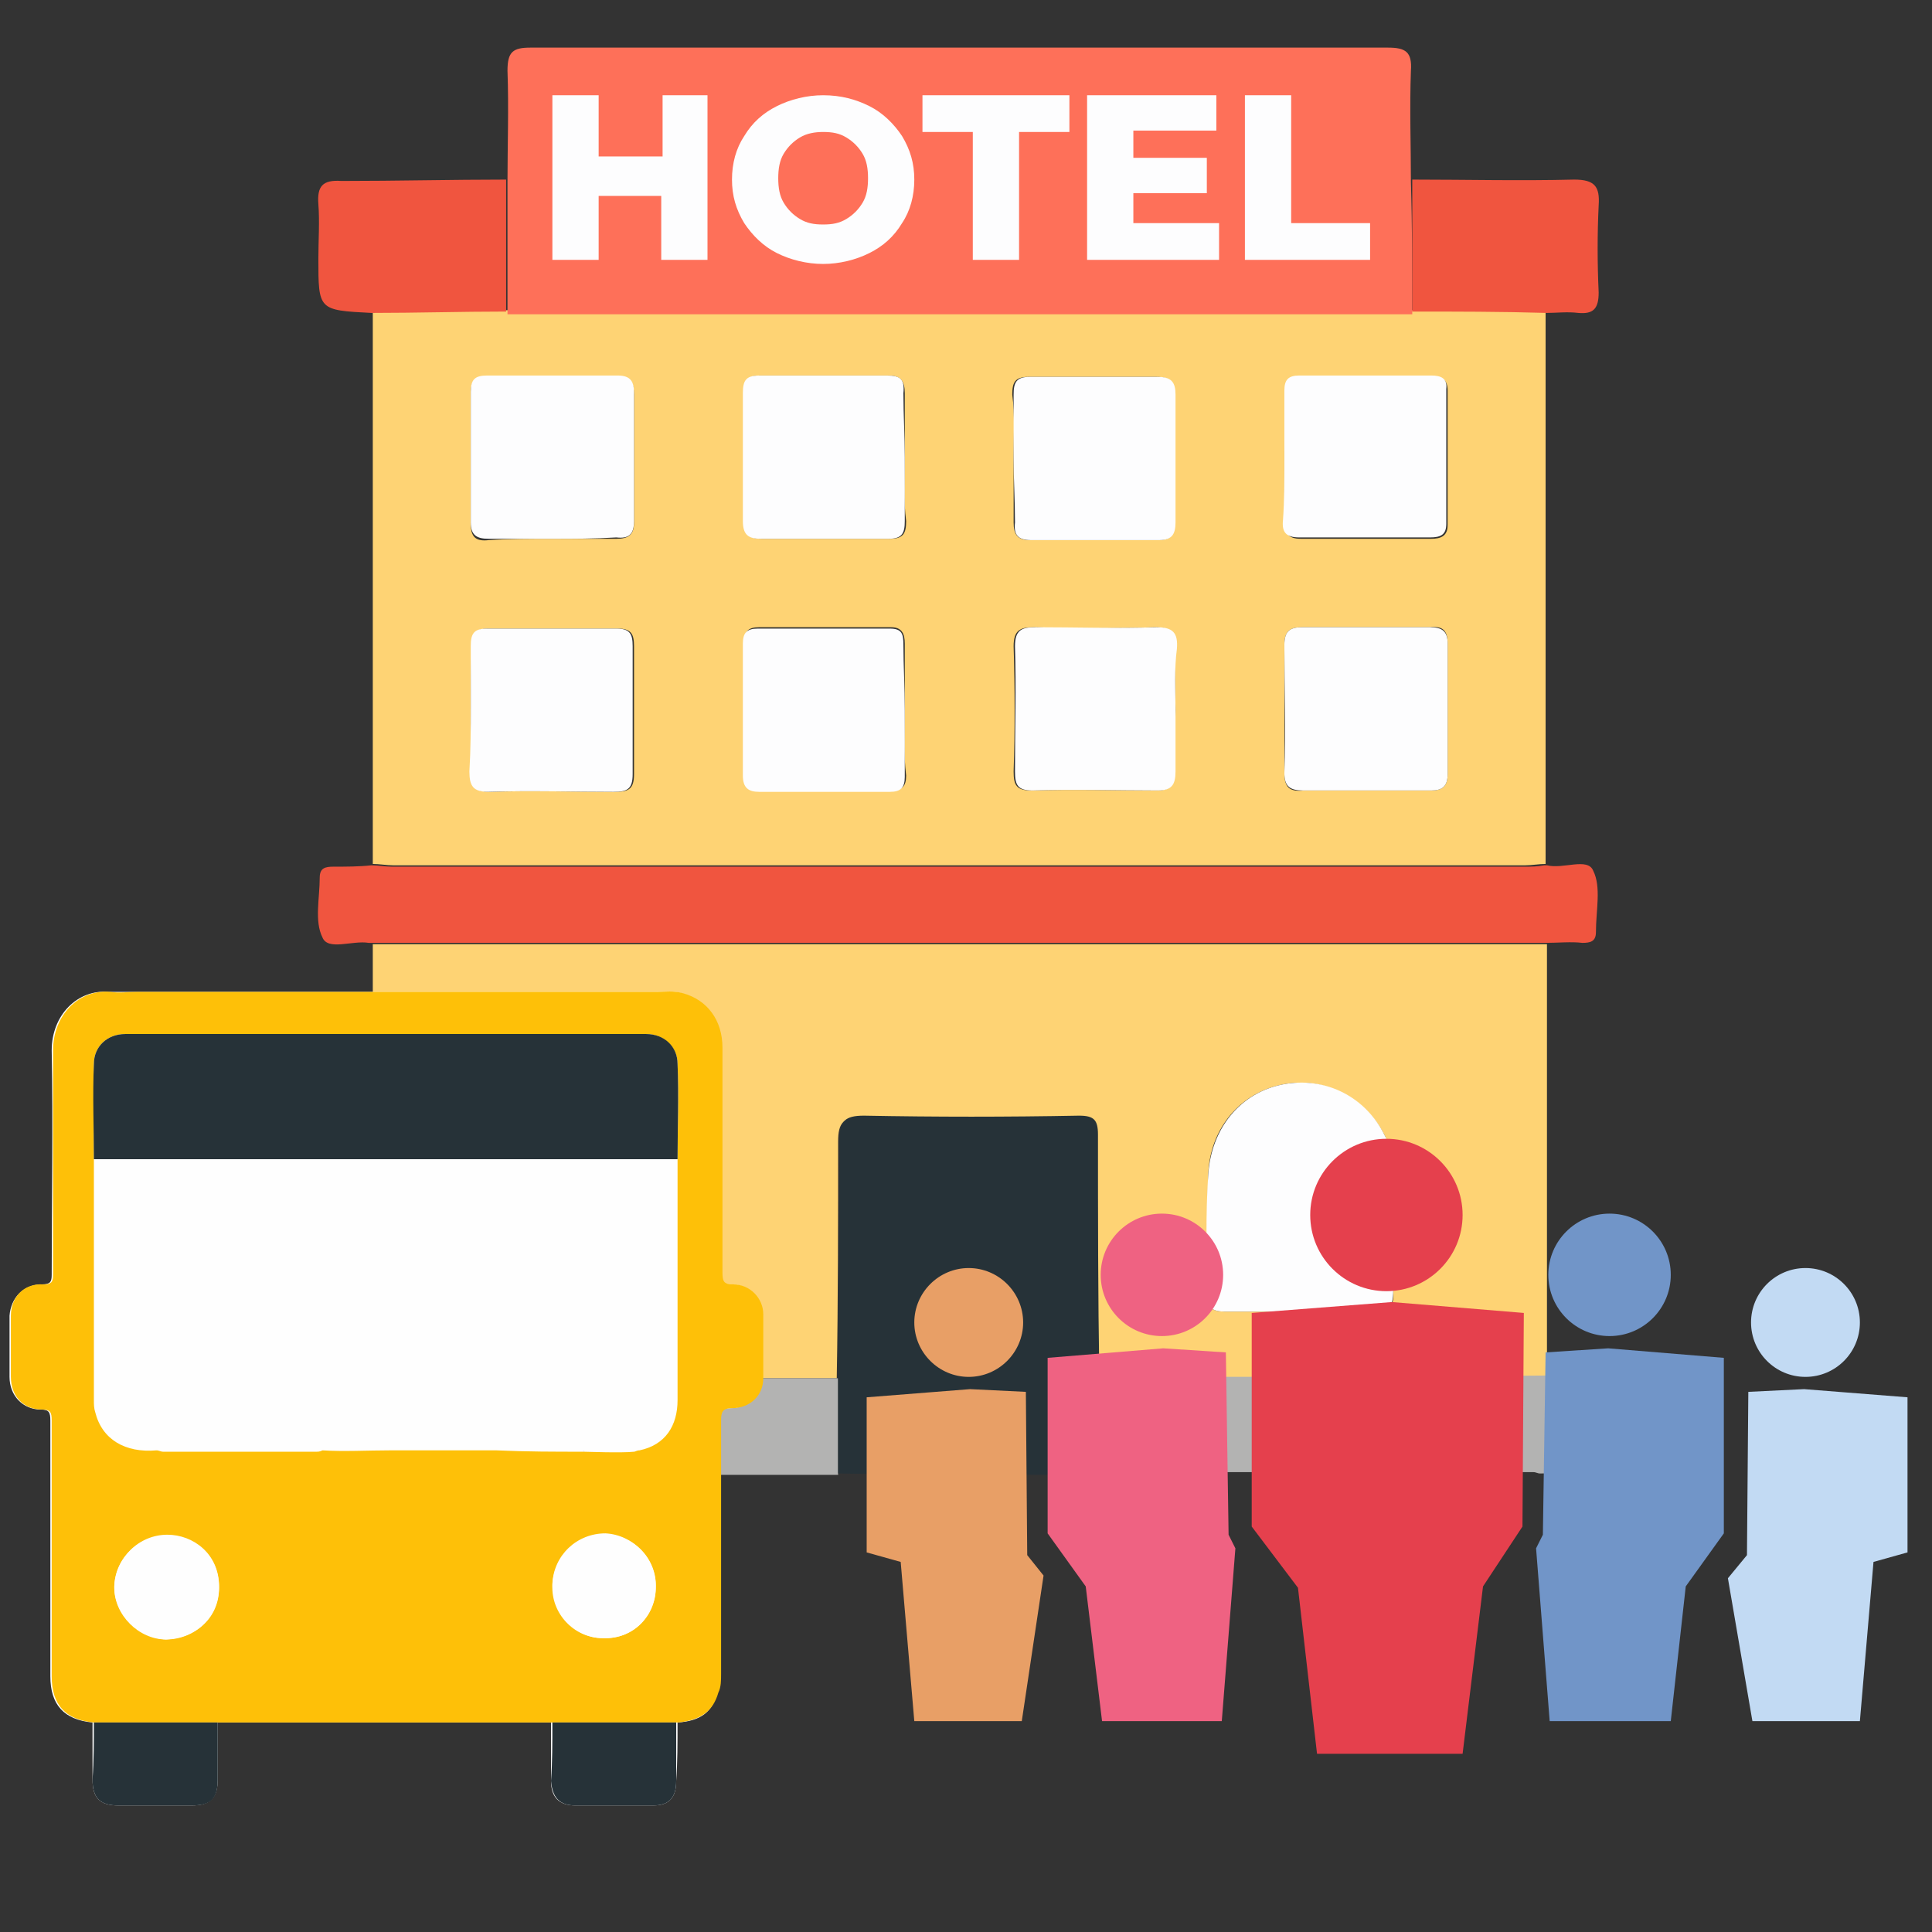 <svg xmlns="http://www.w3.org/2000/svg" xmlns:xlink="http://www.w3.org/1999/xlink" xmlns:serif="http://www.serif.com/" width="100%" height="100%" viewBox="0 0 142 142" xml:space="preserve" style="fill-rule:evenodd;clip-rule:evenodd;stroke-linejoin:round;stroke-miterlimit:2;"><rect x="0" y="0" width="142" height="142" fill="#333333" stroke="none"/><g><g><path d="M27.4,63.5l-0,-40.6c3.3,0 6.6,-0.1 9.9,-0.1l66.5,0c3.3,0 6.6,0.1 9.8,0.1l-0,40.6c-0.5,0 -1,0.1 -1.5,0.1l-83.2,0c-0.5,0 -1,-0.1 -1.5,-0.1Zm67,-29.9l0,4.7c0,0.9 0.3,1.3 1.2,1.3l9.6,0c0.7,0 1.2,-0.2 1.2,-1l0,-9.9c0,-0.8 -0.4,-1 -1.1,-1l-9.7,0c-0.8,0 -1.1,0.3 -1.1,1.1c-0.1,1.6 -0.1,3.2 -0.1,4.8Zm-59.8,18.4l-0,4.7c-0,1 0.2,1.5 1.4,1.5c3.1,-0.1 6.1,0 9.2,0c1,0 1.4,-0.2 1.4,-1.3l-0,-9.4c-0,-0.9 -0.2,-1.3 -1.2,-1.3l-9.5,0c-1,0 -1.2,0.4 -1.2,1.3c-0.1,1.4 -0.1,2.9 -0.1,4.5Zm61.2,6.1l9.4,-0c0.8,-0 1.2,-0.3 1.2,-1.2l-0,-9.6c-0,-1 -0.4,-1.3 -1.3,-1.2l-9.4,-0c-0.9,-0 -1.3,0.3 -1.3,1.3l-0,9.4c-0,1.1 0.4,1.4 1.4,1.3Zm-55.2,-18.5l4.7,0c0.9,0 1.3,-0.3 1.3,-1.2l-0,-9.4c-0,-0.9 -0.3,-1.3 -1.2,-1.3l-9.6,0c-0.9,0 -1.2,0.3 -1.2,1.2l-0,9.6c-0,1 0.4,1.3 1.3,1.2c1.5,-0.1 3.1,-0.1 4.7,-0.1Zm25.9,-6l-0,-4.7c-0,-0.9 -0.3,-1.3 -1.2,-1.3l-9.4,0c-1,0 -1.2,0.4 -1.2,1.3l-0,9.4c-0,0.9 0.3,1.3 1.3,1.3l9.4,0c1,0 1.2,-0.4 1.2,-1.3c-0.2,-1.5 -0.1,-3.1 -0.1,-4.7Zm-0,18.6l-0,-4.9c-0,-0.7 -0.2,-1.2 -1,-1.2l-9.7,0c-0.8,0 -1.1,0.3 -1.1,1.1l-0,9.7c-0,0.9 0.4,1.2 1.2,1.2l9.6,0c0.8,0 1.1,-0.3 1.1,-1.1c-0.2,-1.6 -0.1,-3.2 -0.1,-4.8Zm19.9,0c-0,-1.5 -0.1,-3 -0,-4.5c0.1,-1.1 -0.3,-1.6 -1.5,-1.6c-3,0.1 -5.9,0.1 -8.9,0c-1,0 -1.5,0.2 -1.5,1.4c0.1,3.1 0.1,6.2 -0,9.2c-0,1 0.2,1.4 1.3,1.4c3.1,-0.1 6.2,0 9.2,0c1,0 1.4,-0.4 1.3,-1.4c-0,-1.5 0.1,-3 0.1,-4.5Zm-11.9,-18.5l0,4.7c0,0.9 0.3,1.3 1.2,1.3l9.4,0c1,0 1.2,-0.4 1.2,-1.3l0,-9.4c0,-0.9 -0.3,-1.3 -1.3,-1.3l-9.4,0c-1,0 -1.2,0.4 -1.2,1.3c0.2,1.5 0.1,3.1 0.1,4.7Z" style="fill:#fed374;fill-rule:nonzero;"></path><path d="M27.4,101.2l-0,-31.8l86.3,0l-0,31.8c-11,0 -22,0 -33,0.1c-0,-5.9 -0.1,-11.8 -0.1,-17.8c-0,-1.1 -0.3,-1.4 -1.4,-1.4c-5.3,0.1 -10.5,0.1 -15.8,0c-1.4,0 -1.8,0.4 -1.8,1.8c-0,5.8 -0,11.6 -0.1,17.4l-6.9,-0c-9,-0.1 -18.1,-0.1 -27.2,-0.1Zm11.1,-19.2l-0,13.1c-0,0.9 0.2,1.3 1.2,1.3l11.2,0c0.9,0 1.3,-0.3 1.3,-1.3l-0,-13.3c-0,-1.7 -0.7,-2.2 -2.4,-2.3l-8.9,0c-2,0 -2.4,0.4 -2.4,2.5Zm51.5,14.4l11,0c1.1,0 1.5,-0.4 1.4,-1.5c-0.1,-2.8 -0,-5.7 -0,-8.5c-0,-1 -0.2,-2 -0.6,-2.9c-1.4,-2.8 -4.5,-4.4 -7.5,-3.8c-3.1,0.6 -5.4,3.2 -5.5,6.7c-0.1,2.9 -0,5.8 -0.1,8.7c-0,1 0.4,1.3 1.3,1.3Z" style="fill:#fed374;fill-rule:nonzero;"></path><path d="M103.8,23.1l-66.5,0l0,-9.7c0,-2.7 0.1,-5.5 0,-8.2c0,-1.4 0.4,-1.7 1.7,-1.7l63,0c1.3,0 1.8,0.3 1.7,1.7c-0.1,2.7 0,5.5 0,8.2c0.1,3.2 0.1,6.5 0.1,9.7Z" style="fill:#fe7059;fill-rule:nonzero;"></path><path d="M113.6,69.3l-86.5,0c-1.2,-0.2 -3,0.6 -3.4,-0.4c-0.6,-1.2 -0.2,-2.9 -0.2,-4.4c-0,-0.7 0.4,-0.8 1,-0.8c0.9,0 1.9,0 2.8,-0.1c0.5,0 1,0.1 1.5,0.1l83.2,0c0.5,0 1,0 1.5,-0.1l0.2,0c1.2,0.3 3,-0.6 3.4,0.4c0.6,1.2 0.2,2.9 0.2,4.5c-0,0.7 -0.4,0.8 -1,0.8c-0.8,-0.1 -1.8,0 -2.7,0Z" style="fill:#f0553f;fill-rule:nonzero;"></path><path d="M27.4,101.2c9.1,0 18.2,0 27.3,0.1l6.9,0l0,7.1l-32,0c-0.6,0 -1.2,0.1 -1.8,0.1c-3.6,-0.1 -7.2,-0.1 -10.7,-0.2c0,-1.8 0.1,-3.7 0,-5.5c-0.1,-1.1 0.2,-1.5 1.5,-1.5c2.9,0 5.8,-0.1 8.8,-0.1Z" style="fill:#b3b3b2;fill-rule:nonzero;"></path><path d="M80.6,101.2c11,0 22,0 33,-0.1c3,0 5.9,0.1 8.9,0c1.2,0 1.5,0.4 1.5,1.5c-0.1,1.8 -0,3.7 -0,5.5c-3.6,0.1 -7.2,0.1 -10.8,0.2c-0.2,0 -0.3,-0.1 -0.5,-0.1l-32.1,0l-0,-7Z" style="fill:#b3b3b2;fill-rule:nonzero;"></path><path d="M37.2,13.2l0,9.7c-3.3,-0 -6.6,0.1 -9.9,0.1c-3.9,-0.2 -3.9,-0.2 -3.9,-4c0,-1.3 0.1,-2.7 0,-4c-0.1,-1.3 0.3,-1.8 1.7,-1.7c4.1,-0 8.1,-0.1 12.1,-0.1Z" style="fill:#f0553f;fill-rule:nonzero;"></path><path d="M103.8,22.9l0,-9.7c4,-0 7.9,0.1 11.9,-0c1.5,-0 1.9,0.5 1.8,1.9c-0.1,2.1 -0.1,4.2 0,6.4c0,1.2 -0.4,1.6 -1.5,1.5c-0.8,-0.1 -1.6,0 -2.3,0c-3.4,-0.1 -6.7,-0.1 -9.9,-0.1Z" style="fill:#f0553f;fill-rule:nonzero;"></path><path d="M94.4,33.6l0,-4.9c0,-0.8 0.3,-1.1 1.1,-1.1l9.7,0c0.7,0 1.2,0.2 1.1,1l0,9.9c0,0.8 -0.4,1 -1.2,1l-9.6,0c-1,0 -1.3,-0.4 -1.2,-1.3c0.1,-1.4 0.1,-3 0.1,-4.6Z" style="fill:#fdfdfe;fill-rule:nonzero;"></path><path d="M34.6,52l0,-4.5c0,-0.9 0.2,-1.3 1.2,-1.3l9.5,0c1,0 1.2,0.4 1.2,1.3l0,9.4c0,1.1 -0.4,1.3 -1.4,1.3c-3.1,0 -6.1,-0.1 -9.2,0c-1.1,0 -1.4,-0.4 -1.4,-1.5c0.1,-1.6 0.1,-3.2 0.1,-4.7Z" style="fill:#fdfdfe;fill-rule:nonzero;"></path><path d="M105.2,58.1l-9.4,0c-1,0 -1.4,-0.3 -1.4,-1.3c0.1,-3.1 0,-6.3 0,-9.4c0,-1 0.4,-1.3 1.3,-1.3l9.4,0c0.9,0 1.3,0.3 1.3,1.2l0,9.6c0,0.9 -0.4,1.2 -1.2,1.2Z" style="fill:#fdfdfe;fill-rule:nonzero;"></path><path d="M40.6,39.6l-4.7,0c-0.9,0 -1.3,-0.3 -1.3,-1.2l0,-9.6c0,-0.9 0.3,-1.2 1.2,-1.2l9.6,0c1,0 1.2,0.5 1.2,1.3l0,9.4c0,1 -0.4,1.3 -1.3,1.2c-1.6,0.1 -3.2,0.1 -4.7,0.1Z" style="fill:#fdfdfe;fill-rule:nonzero;"></path><path d="M66.5,33.6l0,4.7c0,0.9 -0.2,1.3 -1.2,1.3l-9.4,0c-0.9,0 -1.3,-0.3 -1.3,-1.3l0,-9.4c0,-0.9 0.2,-1.3 1.2,-1.3l9.4,0c1,0 1.3,0.3 1.2,1.3c0,1.6 0.1,3.2 0.1,4.7Z" style="fill:#fdfdfe;fill-rule:nonzero;"></path><path d="M66.5,52.2l0,4.9c0,0.8 -0.3,1.1 -1.1,1.1l-9.6,0c-0.8,0 -1.2,-0.3 -1.2,-1.2l0,-9.7c0,-0.8 0.3,-1.1 1.1,-1.1l9.7,0c0.9,0 1,0.4 1,1.2c0,1.5 0.1,3.1 0.1,4.8Z" style="fill:#fdfdfe;fill-rule:nonzero;"></path><path d="M86.4,52.2l0,4.5c0,1 -0.3,1.4 -1.3,1.4c-3.1,0 -6.2,-0.1 -9.2,0c-1.1,0 -1.3,-0.4 -1.3,-1.4c0,-3.1 0.1,-6.2 0,-9.2c0,-1.2 0.5,-1.4 1.5,-1.4c3,0 5.9,0.1 8.9,0c1.2,0 1.6,0.4 1.5,1.6c-0.2,1.5 -0.1,3 -0.1,4.5Z" style="fill:#fdfdfe;fill-rule:nonzero;"></path><path d="M74.5,33.7l0,-4.7c0,-0.9 0.2,-1.3 1.2,-1.3l9.4,0c1,0 1.3,0.4 1.3,1.3l0,9.4c0,0.9 -0.3,1.3 -1.2,1.3l-9.4,0c-1,0 -1.3,-0.4 -1.2,-1.3c0,-1.6 -0.1,-3.2 -0.1,-4.7Z" style="fill:#fdfdfe;fill-rule:nonzero;"></path><path d="M80.6,108.4c-6.3,0 -12.7,0 -19,-0.1l-0,-7.1c-0,-5.8 0.1,-11.6 0.1,-17.4c-0,-1.4 0.4,-1.8 1.8,-1.8c5.3,0.1 10.5,0.1 15.8,0c1.1,0 1.4,0.3 1.4,1.4c-0,5.9 -0,11.8 0.1,17.8c-0.2,2.4 -0.2,4.8 -0.2,7.2Z" style="fill:#263238;fill-rule:nonzero;"></path><path d="M38.5,95.3l0,-13.1c0,-2.1 0.4,-2.5 2.4,-2.5l8.9,0c1.8,0 2.4,0.6 2.4,2.3l0,13.3c0,1 -0.4,1.3 -1.3,1.3l-11.2,0c-1,0 -1.2,-0.4 -1.2,-1.3Z" style="fill:#fdfdfe;fill-rule:nonzero;"></path><path d="M101,96.4l-11,0c-0.9,0 -1.3,-0.3 -1.3,-1.3c0,-2.9 -0.1,-5.8 0.1,-8.7c0.2,-3.5 2.4,-6.1 5.5,-6.7c3.1,-0.6 6.1,0.9 7.5,3.8c0.5,0.9 0.6,1.9 0.6,2.9l0,8.5c0,1.1 -0.3,1.5 -1.4,1.5Z" style="fill:#fdfdfe;fill-rule:nonzero;"></path></g></g><g><g><path d="M49.8,126.6c1.7,-0.1 2.6,-0.8 2.9,-2.2c0.1,-0.5 0.2,-0.9 0.2,-1.4l-0,-18.6c-0,-0.6 0.1,-0.9 0.8,-0.9c1.3,-0 2.2,-1 2.3,-2.2l-0,-4.7c-0,-1.2 -1,-2.2 -2.2,-2.2c-0.7,-0 -0.8,-0.2 -0.8,-0.9l-0,-16.5c-0,-2 -1.1,-3.5 -2.9,-4c-0.6,-0.2 -1.2,-0.1 -1.9,-0.1l-40.2,-0c-2.3,-0.2 -4.2,1.7 -4.2,4.3c0.1,5.5 -0,11 -0,16.5c-0,0.5 -0.1,0.7 -0.7,0.7c-1.4,-0 -2.3,1 -2.4,2.3l-0,4.5c-0,1.4 1,2.4 2.3,2.4c0.6,-0 0.7,0.2 0.7,0.8l-0,18.8c-0,2.1 1,3.2 3.1,3.4l-0,4.2c-0,1.3 0.5,1.9 1.9,1.9l5.4,-0c1.4,-0 1.9,-0.6 1.9,-1.9l-0,-4.2l24.5,-0l-0,4.3c-0,1.2 0.6,1.8 1.8,1.8l5.7,-0c1.2,-0 1.7,-0.6 1.7,-1.8c0.1,-1.4 0.1,-2.8 0.1,-4.3Z" style="fill:#fefefe;fill-rule:nonzero;"></path><path d="M6.9,126.6c-2.1,-0.2 -3.1,-1.3 -3.1,-3.4l0,-18.8c0,-0.6 -0.1,-0.8 -0.7,-0.8c-1.4,-0 -2.3,-1 -2.3,-2.4l0,-4.5c0,-1.4 1,-2.4 2.4,-2.3c0.6,-0 0.7,-0.2 0.7,-0.7l0,-16.5c0,-2.6 1.9,-4.5 4.2,-4.3c0.7,0.1 1.3,-0 2,-0l38.2,-0c0.6,-0 1.2,-0.1 1.9,0.1c1.8,0.5 2.9,2 2.9,4l0,16.5c0,0.7 0.1,0.9 0.8,0.9c1.2,-0 2.2,1 2.2,2.2l0,4.7c0,1.3 -1,2.2 -2.3,2.2c-0.7,-0 -0.8,0.3 -0.8,0.9l0,18.6c0,0.5 0,1 -0.2,1.4c-0.4,1.4 -1.3,2 -2.9,2.2l-43,-0Zm36,-19.9c-0,-0 0.1,-0 -0,-0c0.2,-0 2.8,0.1 3.7,-0c0.1,-0 0.2,-0.1 0.4,-0.1c1.9,-0.4 2.8,-1.8 2.8,-3.7l-0,-17.7c-0,-2.3 0.1,-4.7 -0,-7c-0,-1.3 -1.1,-2.2 -2.3,-2.2l-38.3,-0c-1.3,-0 -2.3,0.9 -2.3,2.2l-0,24.7c-0,0.3 -0,0.6 0.1,0.9c0.5,2 2.2,3 4.5,2.8c0.2,-0 0.3,0.1 0.5,0.1l11.2,-0c0.2,-0 0.3,-0 0.5,-0.1c1.6,0.1 3.3,-0 4.9,-0l7.9,-0c2.2,0.1 4.3,0.1 6.4,0.1Zm-30.7,13.8c2,-0 3.9,-1.5 3.9,-3.9c0,-2.4 -1.9,-3.8 -3.8,-3.8c-2.1,-0 -3.8,1.7 -3.9,3.8c0,2.1 1.8,3.8 3.8,3.9Zm32.1,-0.1c2.3,0.1 3.9,-1.7 3.9,-3.8c0,-2.1 -1.7,-3.8 -3.7,-3.9c-2.1,-0 -3.8,1.6 -3.9,3.7c0,2.2 1.7,4 3.7,4Z" style="fill:#fec008;fill-rule:nonzero;"></path><path d="M6.9,126.6l9.1,-0l0,4.2c0,1.4 -0.5,1.9 -1.9,1.9l-5.4,-0c-1.3,-0 -1.9,-0.5 -1.9,-1.9c0.1,-1.4 0.1,-2.8 0.1,-4.2Z" style="fill:#263238;fill-rule:nonzero;"></path><path d="M40.6,126.6l9.1,-0l0,4.3c0,1.2 -0.5,1.8 -1.7,1.8l-5.7,0c-1.2,0 -1.7,-0.6 -1.8,-1.8c0.1,-1.4 0.1,-2.8 0.1,-4.3Z" style="fill:#263238;fill-rule:nonzero;"></path><path d="M49.8,85.2l-42.9,0c-0,-2.3 -0.1,-4.7 -0,-7c-0,-1.3 1,-2.2 2.3,-2.2l38.3,0c1.3,0 2.3,0.9 2.3,2.2c0.1,2.3 -0,4.7 -0,7Z" style="fill:#263238;fill-rule:nonzero;"></path><path d="M12.2,120.5c-2,0 -3.8,-1.8 -3.8,-3.8c-0,-2.1 1.7,-3.8 3.9,-3.8c1.9,0 3.8,1.3 3.8,3.8c0,2.3 -1.8,3.7 -3.9,3.8Z" style="fill:#fefefe;fill-rule:nonzero;"></path><path d="M44.3,120.4c-2.1,0 -3.8,-1.8 -3.7,-3.9c0.1,-2.1 1.8,-3.8 3.9,-3.7c2.1,0 3.8,1.8 3.7,3.9c0,2 -1.6,3.8 -3.9,3.7Z" style="fill:#fefefe;fill-rule:nonzero;"></path><path d="M42.9,106.7c0,-0.1 0.1,-0.1 0,0c0.1,0 0,0 0,0Z" style="fill:#9ea7d9;fill-rule:nonzero;"></path></g></g><g><path d="M52,7l0,12.1l-3.4,0l0,-4.7l-4.6,0l0,4.7l-3.4,0l0,-12.1l3.4,-0l0,4.5l4.7,-0l0,-4.5l3.3,-0Z" style="fill:#fdfdfe;fill-rule:nonzero;"></path><path d="M57.1,18.6c-1,-0.5 -1.8,-1.3 -2.4,-2.2c-0.6,-1 -0.9,-2 -0.9,-3.2c0,-1.2 0.3,-2.3 0.9,-3.2c0.6,-1 1.4,-1.7 2.4,-2.2c1,-0.5 2.2,-0.8 3.4,-0.8c1.3,0 2.4,0.3 3.4,0.8c1,0.5 1.8,1.3 2.4,2.2c0.6,1 0.9,2 0.9,3.2c0,1.2 -0.3,2.3 -0.9,3.2c-0.6,1 -1.4,1.7 -2.4,2.2c-1,0.5 -2.2,0.8 -3.4,0.8c-1.2,-0 -2.4,-0.3 -3.4,-0.8Zm5.1,-2.5c0.5,-0.3 0.9,-0.7 1.2,-1.2c0.3,-0.5 0.4,-1.1 0.4,-1.8c0,-0.7 -0.1,-1.3 -0.4,-1.8c-0.3,-0.5 -0.7,-0.9 -1.2,-1.2c-0.5,-0.3 -1,-0.4 -1.7,-0.4c-0.6,0 -1.2,0.1 -1.7,0.4c-0.5,0.3 -0.9,0.7 -1.2,1.2c-0.3,0.5 -0.4,1.1 -0.4,1.8c0,0.7 0.1,1.3 0.4,1.8c0.3,0.5 0.7,0.9 1.2,1.2c0.5,0.3 1,0.4 1.7,0.4c0.7,0 1.2,-0.1 1.7,-0.4Z" style="fill:#fdfdfe;fill-rule:nonzero;"></path><path d="M71.5,9.7l-3.7,-0l0,-2.7l10.8,-0l0,2.7l-3.7,-0l0,9.4l-3.4,0l0,-9.4Z" style="fill:#fdfdfe;fill-rule:nonzero;"></path><path d="M89.6,16.4l-0,2.7l-9.7,0l-0,-12.1l9.5,0l-0,2.6l-6.1,0l-0,2l5.4,0l-0,2.6l-5.4,0l-0,2.2l6.3,0Z" style="fill:#fdfdfe;fill-rule:nonzero;"></path><path d="M91.5,7l3.4,0l0,9.4l5.8,0l0,2.7l-9.2,0l0,-12.1Z" style="fill:#fdfdfe;fill-rule:nonzero;"></path></g><g><circle cx="101.9" cy="89.3" r="5.6" style="fill:#e5404d;"></circle><path d="M96.8,128.9l10.7,0l1.5,-12.3l2.9,-4.4l0.1,-15.7l-9.7,-0.8l-10.3,0.8l0,15.7l3.4,4.5l1.4,12.2Z" style="fill:#e5404d;fill-rule:nonzero;"></path><g><circle cx="85.4" cy="93.7" r="4.5" style="fill:#ef6282;"></circle><path d="M81,126.5l8.8,0l1,-12.7l-0.5,-1l-0.2,-13.4l-4.6,-0.3l-8.5,0.7l0,12.9l2.8,3.9l1.2,9.9Z" style="fill:#ef6282;fill-rule:nonzero;"></path></g><g><circle cx="118.3" cy="93.7" r="4.5" style="fill:#7195c8;"></circle><path d="M122.8,126.5l-8.9,0l-1,-12.7l0.5,-1l0.2,-13.4l4.6,-0.3l8.5,0.7l0,12.9l-2.8,3.9l-1.1,9.9Z" style="fill:#7195c8;fill-rule:nonzero;"></path></g><g><circle cx="132.7" cy="97.2" r="4" style="fill:#c2daf3;"></circle><path d="M136.7,126.5l-7.9,0l-1.8,-10.5l1.4,-1.7l0.1,-12l4.1,-0.2l7.6,0.6l0,11.4l-2.5,0.7l-1,11.7Z" style="fill:#c2daf3;fill-rule:nonzero;"></path></g><g><path d="M75.2,97.2c0,2.2 -1.8,4 -4,4c-2.2,0 -4,-1.8 -4,-4c0,-2.2 1.8,-4 4,-4c2.2,0 4,1.8 4,4Z" style="fill:#e89f66;fill-rule:nonzero;"></path><path d="M67.2,126.5l7.9,0l1.6,-10.7l-1.2,-1.5l-0.1,-12l-4.1,-0.2l-7.6,0.6l-0,11.4l2.5,0.7l1,11.7Z" style="fill:#e89f66;fill-rule:nonzero;"></path></g></g></svg>